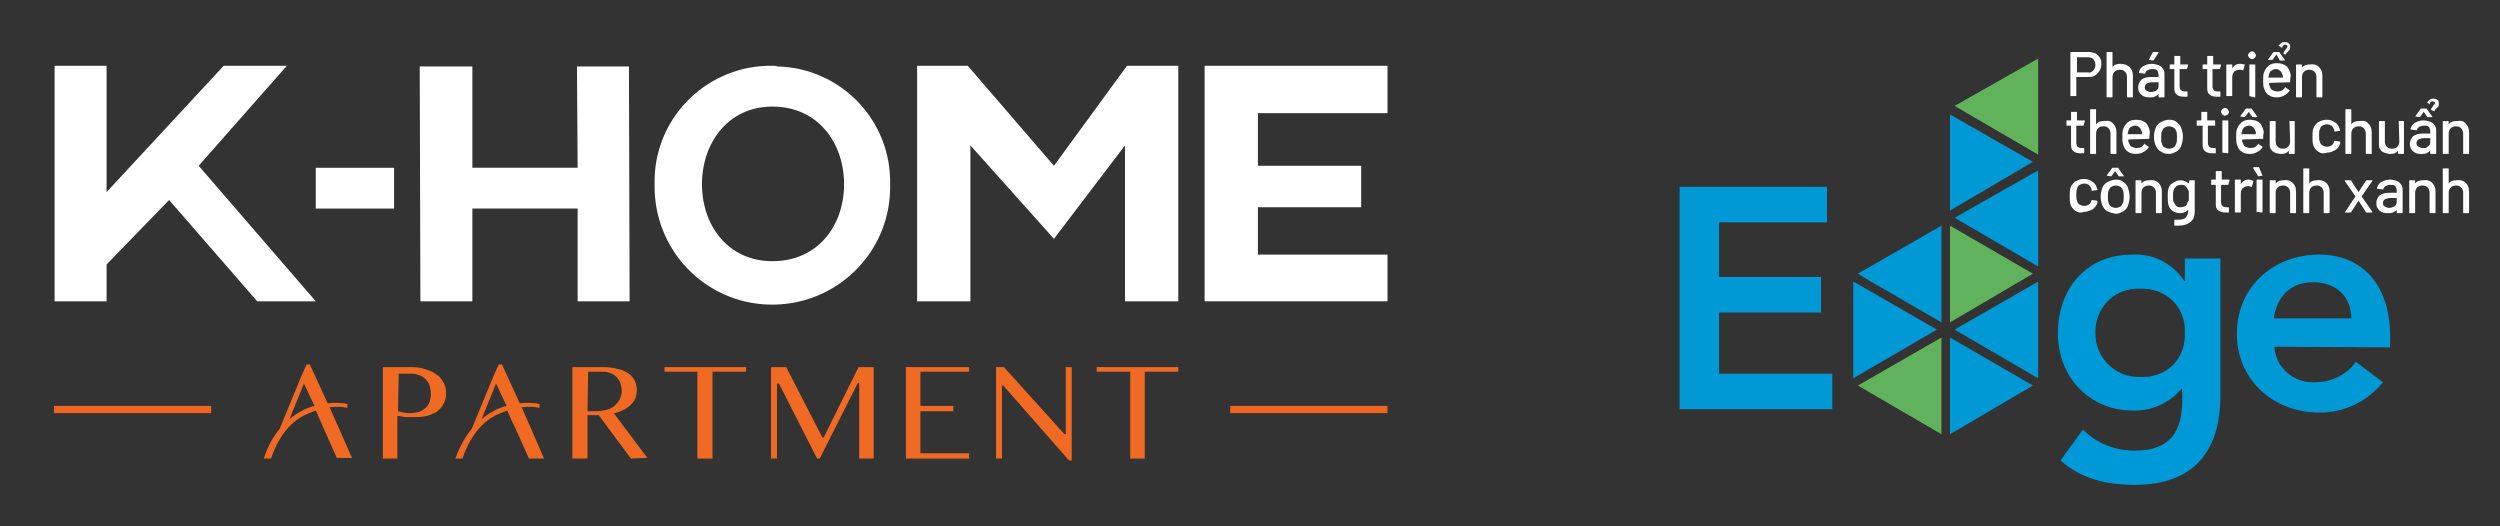 <?xml version="1.0" encoding="UTF-8"?>
<!-- Generator: Adobe Illustrator 25.4.1, SVG Export Plug-In . SVG Version: 6.00 Build 0)  -->
<svg xmlns="http://www.w3.org/2000/svg" xmlns:xlink="http://www.w3.org/1999/xlink" version="1.1" id="Layer_1" x="0px" y="0px" viewBox="0 0 380 80" style="enable-background:new 0 0 380 80;" xml:space="preserve">
<rect x="0" y="0" width="380" height="80" fill="#333333" stroke="none"/>
<style type="text/css">
	.st0{fill:#FFFFFF;}
	.st1{fill:#EF6623;}
	.st2{fill:#F06A24;}
	.st3{fill:#0099D6;}
	.st4{fill:#0099D7;}
	.st5{fill:#60B35C;}
	.st6{fill:#60B35B;}
</style>
<g>
	<g id="Layer_2_00000152245956877490509560000008067378570861471152_">
		<g id="Grid">
			<g>
				<rect x="48" y="25.5" class="st0" width="11.9" height="6.2"></rect>
				<polygon class="st0" points="43.6,10 34,10 16.2,29.2 16.2,10 8.3,10 8.3,45.8 16.2,45.8 16.2,40.2 25.7,30.4 39.1,45.8       48,45.8 30.2,25.2     "></polygon>
				<polygon class="st0" points="87.7,10.1 87.8,25.5 71.8,25.5 71.8,10.1 63.8,10.1 63.9,45.8 71.8,45.8 71.8,31.7 87.8,31.7       87.8,45.8 95.7,45.8 95.6,10.1     "></polygon>
				<path class="st0" d="M117.5,10c-9.7-0.2-17.8,7.5-18,17.2c0,0.3,0,0.5,0,0.8c-0.2,9.9,7.6,18.1,17.5,18.3      c9.9,0.2,18.1-7.6,18.3-17.5c0-0.3,0-0.6,0-0.8c0.2-9.7-7.5-17.7-17.2-17.9C118,10,117.8,10,117.5,10z M117.4,39.7      c-6.7,0-10.7-5.4-10.7-11.7s4-11.8,10.7-11.8c7,0,10.9,5.6,10.9,11.8S124.4,39.7,117.4,39.7z"></path>
				<polygon class="st0" points="160.2,25.2 147.1,10 139.4,10 139.4,45.8 147.5,45.8 147.5,22.1 160.2,36.3 171,22.1 171,45.8       179.1,45.8 179.1,10 171.3,10     "></polygon>
				<polygon class="st0" points="210.9,17.2 210.9,10 183.1,10 183.1,45.8 210.9,45.8 210.9,38.7 191.2,38.7 191.2,31.5 206.9,31.5       206.9,25.2 191.2,25.2 191.2,17.2     "></polygon>
			</g>
			<rect x="8.2" y="61.7" class="st1" width="23.9" height="1.1"></rect>
			<path class="st2" d="M50.1,61.9c0.9-0.1,1.8-0.1,2.7,0.1v-0.6c-1-0.2-2-0.2-3-0.1l-2.7-5.9h-0.5l-0.8,1.8l-3.3,8     c-1.1,1.3-1.9,2.9-2.4,4.5h1.1c0.4-1.2,1.7-4.8,4.9-6.5c0.6-0.3,1.3-0.6,1.9-0.8l0.8,1.8l0.3,0.7l2.1,4.7h2.3L50.1,61.9z      M45.8,62.5c-0.6,0.3-1.2,0.7-1.8,1.2l2.2-5.4l0.1,0.2l1.5,3.2C47.1,61.9,46.4,62.1,45.8,62.5z"></path>
			<path class="st2" d="M58.2,69.7V55.8h4.4c0.7,0,1.4,0.1,2,0.3c0.6,0.2,1.2,0.4,1.7,0.8c0.5,0.3,0.8,0.7,1.1,1.2     c0.3,0.5,0.4,1.1,0.4,1.7c0,0.6-0.1,1.1-0.4,1.6c-0.2,0.5-0.6,0.8-1,1.2C66,62.8,65.5,63,65,63.2c-0.5,0.1-1.1,0.2-1.7,0.2h-0.8     h-0.8l-0.7-0.1l-0.5-0.1h-0.1v6.5L58.2,69.7z M60.5,62.5L60.5,62.5c0.3,0.1,0.6,0.2,0.9,0.2c0.3,0.1,0.6,0.1,0.9,0.1     c0.5,0,0.9-0.1,1.4-0.2c0.4-0.1,0.7-0.4,1-0.6c0.3-0.3,0.5-0.6,0.6-0.9c0.1-0.4,0.2-0.8,0.2-1.2c0-0.4-0.1-0.9-0.2-1.3     c-0.3-0.8-0.9-1.4-1.7-1.6c-0.4-0.2-0.8-0.2-1.2-0.2h-1.8L60.5,62.5z"></path>
			<path class="st2" d="M79.3,61.9c0.9-0.1,1.8-0.1,2.7,0.1v-0.6c-1-0.2-2-0.2-3-0.1l-2.7-5.9h-0.5L75,57.2l-3.3,8     c-1.1,1.3-1.9,2.9-2.5,4.5h1.1c0.4-1.2,1.7-4.8,4.9-6.5c0.6-0.3,1.3-0.6,1.9-0.8l0.8,1.8l0.4,0.8l2.1,4.7h2.3L79.3,61.9z      M75,62.5c-0.6,0.3-1.2,0.7-1.8,1.2l2.2-5.4l0.1,0.2l1.5,3.2C76.3,61.9,75.6,62.1,75,62.5z"></path>
			<path class="st2" d="M95.9,69.7L91,63.1h-1.7v6.6H87V55.8h4.8c0.7,0,1.5,0.1,2.2,0.3c0.6,0.1,1.1,0.4,1.6,0.7     c0.4,0.3,0.7,0.7,0.9,1.1c0.2,0.5,0.3,0.9,0.3,1.4c0,0.4-0.1,0.8-0.2,1.2c-0.2,0.4-0.4,0.7-0.7,1c-0.3,0.3-0.7,0.6-1.1,0.8     c-0.4,0.2-0.9,0.4-1.4,0.5h-0.1l5.1,6.8L95.9,69.7z M89.3,62.5h1.4c0.5,0,1-0.1,1.5-0.2c0.4-0.1,0.8-0.3,1.2-0.6     c0.3-0.3,0.6-0.6,0.8-1c0.2-0.4,0.3-0.8,0.3-1.3c0-0.4-0.1-0.8-0.2-1.2c-0.1-0.3-0.4-0.7-0.6-0.9c-0.3-0.3-0.6-0.5-1-0.6     c-0.4-0.2-0.8-0.2-1.2-0.2h-2.1L89.3,62.5z"></path>
			<polygon class="st2" points="106,69.7 106,56.5 101,56.5 101,55.8 113.4,55.8 113.4,56.5 108.3,56.5 108.3,69.7    "></polygon>
			<polygon class="st2" points="130.6,69.7 130.6,58.2 130.4,58.2 124.6,69.7 124.2,69.7 118.4,58.3 118.1,58.3 118.1,69.7      117.2,69.7 117.2,55.8 119.5,55.8 125,66.5 125.2,66.5 130.5,55.8 132.8,55.8 132.8,69.7    "></polygon>
			<polygon class="st2" points="137.7,69.7 137.7,55.8 147.3,55.8 147.3,56.5 139.9,56.5 139.9,61.7 144.9,61.7 144.9,62.5      139.9,62.5 139.9,68.9 147.3,68.9 147.3,69.7    "></polygon>
			<polygon class="st2" points="162.5,70 152.5,58.6 152.3,58.6 152.3,69.7 151.4,69.7 151.4,55.8 152.6,55.8 161.8,66 162,66      162,55.8 162.9,55.8 162.9,70    "></polygon>
			<polygon class="st2" points="171.8,69.7 171.8,56.5 166.7,56.5 166.7,55.8 179.1,55.8 179.1,56.5 174,56.5 174,69.7    "></polygon>
			<rect x="187" y="61.7" class="st1" width="23.9" height="1.1"></rect>
		</g>
	</g>
	<g>
		<g>
			<polygon class="st3" points="255.3,28.4 277.7,28.4 277.7,33.8 261.3,33.8 261.3,42.1 276.8,42.1 276.8,47.5 261.3,47.5      261.3,56.8 278.5,56.8 278.5,62.2 255.3,62.2    "></polygon>
			<path class="st4" d="M337.5,39.3v20.9c0,8.3-4,13.5-13,13.5c-4.3,0-8.1-0.9-11.3-3.7l3.4-4.7c2.1,2.1,4.9,3.2,7.9,3.2     c5.6,0,7.2-3.2,7.2-7.7v-1.7h-0.1c-1.9,2.2-4.6,3.4-7.4,3.3c-6.8,0-11.4-5.3-11.4-11.7c0-6.7,4.2-12,11.3-12     c3.2-0.2,6.2,1.4,7.9,4h0.1v-3.4H337.5z M318.5,50.7c0,3.6,2.9,6.6,6.6,6.6l0,0h0.2c3.6,0.2,6.6-2.3,6.8-6l0,0c0-0.2,0-0.5,0-0.7     c0.2-3.5-2.4-6.5-6-6.7c-0.2,0-0.6,0-0.8,0c-3.6-0.2-6.6,2.5-6.8,6.2v0.1c0,0.2,0,0.5,0,0.7"></path>
			<path class="st3" d="M345.7,52.7c0.2,3.2,3,5.6,6.2,5.4c2.4,0,4.8-1.1,6.2-3.1l4.1,3.1c-2.3,2.9-6,4.7-9.7,4.6     c-6.9,0-12.5-4.9-12.5-12s5.6-12,12.5-12c6.5,0,10.8,4.5,10.8,12.5v1.6L345.7,52.7L345.7,52.7z M357.4,48.4     c0-3.3-2.3-5.5-5.8-5.5c-3.5,0-5.5,2.2-6,5.5H357.4z"></path>
			<polygon class="st3" points="281.7,42.8 282.6,43.3 294.4,50.1 281.7,57.5    "></polygon>
			<polygon class="st3" points="296.4,32 296.4,17.4 309,24.6    "></polygon>
			<polygon class="st3" points="309.8,40.5 297.1,33.1 309.8,25.9    "></polygon>
			<polygon class="st5" points="309,41.6 296.4,49 296.4,34.3    "></polygon>
			<polygon class="st5" points="295.1,51.3 295.1,66 282.4,58.6    "></polygon>
			<polygon class="st3" points="296.4,51.3 309,58.6 296.4,66    "></polygon>
			<polygon class="st3" points="297.1,50.1 309.8,42.8 309.8,57.5    "></polygon>
			<polygon class="st6" points="309.8,8.9 309.8,23.5 297.1,16.1    "></polygon>
			<polygon class="st3" points="295.1,34.3 295.1,49 284.2,42.7 282.4,41.6    "></polygon>
		</g>
		<g>
			<g>
				<g>
					<path class="st0" d="M318.5,8.1c0.3,0.2,0.5,0.4,0.7,0.7c0.2,0.3,0.2,0.6,0.2,1c0,0.4-0.1,0.7-0.3,1c-0.2,0.3-0.4,0.5-0.7,0.7       c-0.3,0.2-0.7,0.2-1.1,0.2h-1.7c0,0,0,0,0,0v2.8c0,0.1,0,0.1-0.1,0.1h-0.7c-0.1,0-0.1,0-0.1-0.1V8c0-0.1,0-0.1,0.1-0.1h2.6       C317.8,7.9,318.2,8,318.5,8.1z M318.2,10.7c0.2-0.2,0.3-0.5,0.3-0.8c0-0.4-0.1-0.6-0.3-0.9c-0.2-0.2-0.5-0.3-0.9-0.3h-1.6       c0,0,0,0,0,0V11c0,0,0,0,0,0h1.6C317.7,11.1,317.9,11,318.2,10.7z"></path>
					<path class="st0" d="M323.7,10.2c0.3,0.3,0.5,0.7,0.5,1.3v3.2c0,0.1,0,0.1-0.1,0.1h-0.7c-0.1,0-0.1,0-0.1-0.1v-3       c0-0.3-0.1-0.6-0.3-0.8c-0.2-0.2-0.4-0.3-0.8-0.3c-0.3,0-0.6,0.1-0.8,0.3c-0.2,0.2-0.3,0.5-0.3,0.8v3c0,0.1,0,0.1-0.1,0.1h-0.7       c-0.1,0-0.1,0-0.1-0.1V8c0-0.1,0-0.1,0.1-0.1h0.7c0.1,0,0.1,0,0.1,0.1v2.2c0,0,0,0,0,0c0,0,0,0,0,0c0.3-0.4,0.7-0.5,1.2-0.5       C322.9,9.7,323.4,9.9,323.7,10.2z"></path>
					<path class="st0" d="M328.1,9.9c0.3,0.1,0.5,0.3,0.7,0.6c0.2,0.3,0.2,0.5,0.2,0.9v3.3c0,0.1,0,0.1-0.1,0.1h-0.7       c-0.1,0-0.1,0-0.1-0.1v-0.4c0,0,0,0,0,0c-0.2,0.2-0.4,0.3-0.6,0.4c-0.2,0.1-0.5,0.1-0.8,0.1c-0.5,0-0.9-0.1-1.2-0.4       c-0.3-0.2-0.5-0.6-0.5-1.1c0-0.5,0.2-0.9,0.5-1.2c0.4-0.3,0.9-0.4,1.5-0.4h1.1c0,0,0,0,0,0v-0.3c0-0.3-0.1-0.5-0.2-0.7       c-0.2-0.2-0.4-0.2-0.8-0.2c-0.3,0-0.5,0.1-0.7,0.2c-0.2,0.1-0.3,0.3-0.3,0.4c0,0.1-0.1,0.1-0.1,0.1l-0.8-0.1       c-0.1,0-0.1,0-0.1-0.1c0.1-0.4,0.3-0.7,0.6-0.9c0.4-0.2,0.8-0.4,1.3-0.4C327.4,9.7,327.8,9.8,328.1,9.9z M327.7,13.8       c0.3-0.2,0.4-0.4,0.4-0.7v-0.6c0,0,0,0,0,0h-0.9c-0.4,0-0.7,0.1-0.9,0.2c-0.2,0.1-0.3,0.4-0.3,0.6c0,0.2,0.1,0.4,0.3,0.5       c0.2,0.1,0.4,0.2,0.7,0.2C327.1,14,327.4,13.9,327.7,13.8z M326.6,9.1C326.6,9.1,326.6,9.1,326.6,9.1l0.6-1.1       c0,0,0.1-0.1,0.1-0.1h0.7c0,0,0.1,0,0.1,0c0,0,0,0.1,0,0.1l-0.7,1.1c0,0-0.1,0.1-0.1,0.1L326.6,9.1       C326.6,9.1,326.6,9.1,326.6,9.1z"></path>
					<path class="st0" d="M332.4,10.5h-1.1c0,0,0,0,0,0v2.6c0,0.3,0.1,0.5,0.2,0.6c0.1,0.1,0.3,0.2,0.6,0.2h0.3c0.1,0,0.1,0,0.1,0.1       v0.6c0,0.1,0,0.1-0.1,0.1c-0.2,0-0.4,0-0.4,0c-0.5,0-0.9-0.1-1.1-0.3c-0.3-0.2-0.4-0.5-0.4-1v-2.9c0,0,0,0,0,0h-0.6       c-0.1,0-0.1,0-0.1-0.1V9.9c0-0.1,0-0.1,0.1-0.1h0.6c0,0,0,0,0,0V8.6c0-0.1,0-0.1,0.1-0.1h0.7c0.1,0,0.1,0,0.1,0.1v1.2       c0,0,0,0,0,0h1.1c0.1,0,0.1,0,0.1,0.1L332.4,10.5C332.5,10.5,332.4,10.5,332.4,10.5z"></path>
					<path class="st0" d="M337.4,10.5h-1.1c0,0,0,0,0,0v2.6c0,0.3,0.1,0.5,0.2,0.6c0.1,0.1,0.3,0.2,0.6,0.2h0.3c0.1,0,0.1,0,0.1,0.1       v0.6c0,0.1,0,0.1-0.1,0.1c-0.2,0-0.4,0-0.4,0c-0.5,0-0.9-0.1-1.1-0.3c-0.3-0.2-0.4-0.5-0.4-1v-2.9c0,0,0,0,0,0h-0.6       c-0.1,0-0.1,0-0.1-0.1V9.9c0-0.1,0-0.1,0.1-0.1h0.6c0,0,0,0,0,0V8.6c0-0.1,0-0.1,0.1-0.1h0.7c0.1,0,0.1,0,0.1,0.1v1.2       c0,0,0,0,0,0h1.1c0.1,0,0.1,0,0.1,0.1L337.4,10.5C337.5,10.5,337.5,10.5,337.4,10.5z"></path>
					<path class="st0" d="M341.2,9.8c0,0,0.1,0.1,0,0.1l-0.2,0.7c0,0.1,0,0.1-0.1,0.1c-0.1,0-0.2-0.1-0.4-0.1l-0.1,0       c-0.3,0-0.6,0.1-0.8,0.3c-0.2,0.2-0.3,0.5-0.3,0.8v2.8c0,0.1,0,0.1-0.1,0.1h-0.7c-0.1,0-0.1,0-0.1-0.1V9.9c0-0.1,0-0.1,0.1-0.1       h0.7c0.1,0,0.1,0,0.1,0.1v0.5c0,0,0,0,0,0c0,0,0,0,0,0c0.3-0.5,0.7-0.7,1.2-0.7C340.8,9.7,341,9.8,341.2,9.8z"></path>
					<path class="st0" d="M341.9,8.8c-0.1-0.1-0.2-0.3-0.2-0.4c0-0.2,0.1-0.3,0.2-0.4c0.1-0.1,0.3-0.2,0.4-0.2       c0.2,0,0.3,0.1,0.4,0.2c0.1,0.1,0.2,0.3,0.2,0.4c0,0.2-0.1,0.3-0.2,0.4c-0.1,0.1-0.3,0.2-0.4,0.2C342.2,9,342.1,8.9,341.9,8.8z        M341.9,14.6V9.9c0-0.1,0-0.1,0.1-0.1h0.7c0.1,0,0.1,0,0.1,0.1v4.8c0,0.1,0,0.1-0.1,0.1L341.9,14.6       C341.9,14.7,341.9,14.7,341.9,14.6z"></path>
					<path class="st0" d="M348.1,12.5C348.1,12.6,348.1,12.6,348.1,12.5l-3.2,0.1c0,0,0,0,0,0c0,0.2,0,0.4,0.1,0.5       c0.1,0.3,0.2,0.5,0.4,0.6c0.2,0.1,0.5,0.2,0.8,0.2c0.5,0,0.9-0.2,1.1-0.6c0-0.1,0.1-0.1,0.1,0l0.6,0.4c0,0,0.1,0.1,0,0.1       c-0.2,0.3-0.4,0.5-0.8,0.7c-0.3,0.2-0.7,0.3-1.1,0.3c-0.5,0-0.9-0.1-1.2-0.3c-0.3-0.2-0.6-0.5-0.7-0.9       c-0.2-0.4-0.2-0.8-0.2-1.4c0-0.5,0-0.8,0.1-1.1c0.1-0.4,0.4-0.8,0.7-1.1c0.4-0.3,0.8-0.4,1.3-0.4c0.7,0,1.1,0.2,1.5,0.5       c0.3,0.3,0.5,0.8,0.6,1.4C348.1,11.9,348.1,12.2,348.1,12.5z M344.7,9.1C344.6,9.1,344.7,9.1,344.7,9.1l0.8-1.1       c0,0,0.1-0.1,0.1-0.1h0.8c0.1,0,0.1,0,0.1,0.1l0.8,1.1c0,0,0,0,0,0.1c0,0,0,0,0,0c0,0,0,0-0.1,0h-0.6c-0.1,0-0.1,0-0.1-0.1       L346,8.3c0,0,0,0,0,0c0,0,0,0,0,0l-0.5,0.7c0,0-0.1,0.1-0.1,0.1L344.7,9.1C344.7,9.1,344.7,9.1,344.7,9.1z M345.3,10.7       c-0.2,0.1-0.3,0.3-0.4,0.6c0,0.1-0.1,0.3-0.1,0.5c0,0,0,0,0,0h2.2c0,0,0,0,0,0c0-0.2,0-0.4-0.1-0.5c-0.1-0.3-0.2-0.5-0.4-0.6       c-0.2-0.2-0.4-0.2-0.7-0.2C345.7,10.5,345.5,10.6,345.3,10.7z M347.1,8c0.1-0.1,0.1-0.2,0.2-0.3c0.1-0.1,0.1-0.1,0.1-0.2       c0.1-0.1,0.1-0.1,0.2-0.2c0-0.1,0.1-0.1,0.1-0.2c0-0.1,0-0.2-0.1-0.2c-0.1-0.1-0.2-0.1-0.2-0.1c-0.1,0-0.2,0-0.3,0.1       c-0.1,0-0.1,0.1-0.2,0.3c0,0.1-0.1,0.1-0.1,0L346.4,7c-0.1,0-0.1-0.1,0-0.1c0.1-0.2,0.3-0.3,0.4-0.4c0.1-0.1,0.3-0.1,0.5-0.1       c0.3,0,0.5,0.1,0.6,0.2c0.2,0.1,0.2,0.3,0.2,0.6c0,0.1,0,0.3-0.1,0.4c-0.1,0.1-0.2,0.2-0.3,0.3c0,0-0.1,0.1-0.1,0.1       c-0.1,0.1-0.1,0.1-0.1,0.2c0,0-0.1,0.1-0.1,0.1l-0.3-0.1C347.1,8.1,347.1,8.1,347.1,8z"></path>
					<path class="st0" d="M352.5,10.2c0.3,0.3,0.5,0.7,0.5,1.3v3.2c0,0.1,0,0.1-0.1,0.1h-0.7c-0.1,0-0.1,0-0.1-0.1v-3       c0-0.3-0.1-0.6-0.3-0.8c-0.2-0.2-0.4-0.3-0.8-0.3c-0.3,0-0.6,0.1-0.8,0.3c-0.2,0.2-0.3,0.5-0.3,0.8v3c0,0.1,0,0.1-0.1,0.1h-0.7       c-0.1,0-0.1,0-0.1-0.1V9.9c0-0.1,0-0.1,0.1-0.1h0.7c0.1,0,0.1,0,0.1,0.1v0.4c0,0,0,0,0,0c0,0,0,0,0,0c0.3-0.4,0.7-0.5,1.2-0.5       C351.8,9.7,352.2,9.9,352.5,10.2z"></path>
				</g>
				<g>
					<g>
						<path class="st0" d="M316.7,19.1h-1.1c0,0,0,0,0,0v2.6c0,0.3,0.1,0.5,0.2,0.6c0.1,0.1,0.3,0.2,0.6,0.2h0.3        c0.1,0,0.1,0,0.1,0.1v0.6c0,0.1,0,0.1-0.1,0.1c-0.2,0-0.4,0-0.4,0c-0.5,0-0.9-0.1-1.1-0.3c-0.3-0.2-0.4-0.5-0.4-1v-2.9        c0,0,0,0,0,0h-0.6c-0.1,0-0.1,0-0.1-0.1v-0.6c0-0.1,0-0.1,0.1-0.1h0.6c0,0,0,0,0,0v-1.2c0-0.1,0-0.1,0.1-0.1h0.7        c0.1,0,0.1,0,0.1,0.1v1.2c0,0,0,0,0,0h1.1c0.1,0,0.1,0,0.1,0.1L316.7,19.1C316.8,19.1,316.8,19.1,316.7,19.1z"></path>
						<path class="st0" d="M321.2,18.8c0.3,0.3,0.5,0.7,0.5,1.3v3.2c0,0.1,0,0.1-0.1,0.1h-0.7c-0.1,0-0.1,0-0.1-0.1v-3        c0-0.3-0.1-0.6-0.3-0.8c-0.2-0.2-0.4-0.3-0.8-0.3c-0.3,0-0.6,0.1-0.8,0.3c-0.2,0.2-0.3,0.5-0.3,0.8v3c0,0.1,0,0.1-0.1,0.1        h-0.7c-0.1,0-0.1,0-0.1-0.1v-6.6c0-0.1,0-0.1,0.1-0.1h0.7c0.1,0,0.1,0,0.1,0.1v2.2c0,0,0,0,0,0c0,0,0,0,0,0        c0.3-0.4,0.7-0.5,1.2-0.5C320.4,18.3,320.9,18.4,321.2,18.8z"></path>
						<path class="st0" d="M326.7,21.1C326.7,21.2,326.7,21.2,326.7,21.1l-3.2,0.1c0,0,0,0,0,0c0,0.2,0,0.4,0.1,0.5        c0.1,0.3,0.2,0.5,0.4,0.6c0.2,0.1,0.5,0.2,0.8,0.2c0.5,0,0.9-0.2,1.1-0.6c0-0.1,0.1-0.1,0.1,0l0.6,0.4c0,0,0.1,0.1,0,0.1        c-0.2,0.3-0.4,0.5-0.8,0.7c-0.3,0.2-0.7,0.3-1.1,0.3c-0.5,0-0.9-0.1-1.2-0.3c-0.3-0.2-0.6-0.5-0.7-0.9        c-0.2-0.4-0.2-0.8-0.2-1.4c0-0.5,0-0.8,0.1-1.1c0.1-0.4,0.4-0.8,0.7-1.1c0.4-0.3,0.8-0.4,1.3-0.4c0.7,0,1.1,0.2,1.5,0.5        c0.3,0.3,0.5,0.8,0.6,1.4C326.7,20.5,326.7,20.8,326.7,21.1z M323.9,19.3c-0.2,0.1-0.3,0.3-0.4,0.6c0,0.1-0.1,0.3-0.1,0.5        c0,0,0,0,0,0h2.2c0,0,0,0,0,0c0-0.2,0-0.4-0.1-0.5c-0.1-0.3-0.2-0.5-0.4-0.6c-0.2-0.2-0.4-0.2-0.7-0.2        C324.3,19.1,324.1,19.2,323.9,19.3z"></path>
						<path class="st0" d="M328.4,23c-0.4-0.2-0.6-0.6-0.8-1c-0.1-0.4-0.2-0.7-0.2-1.2c0-0.5,0.1-0.9,0.2-1.2c0.1-0.4,0.4-0.8,0.8-1        c0.4-0.2,0.8-0.4,1.3-0.4c0.5,0,0.9,0.1,1.2,0.4c0.3,0.2,0.6,0.6,0.7,1c0.1,0.3,0.2,0.7,0.2,1.2c0,0.5-0.1,0.9-0.2,1.2        c-0.1,0.4-0.4,0.8-0.7,1c-0.4,0.2-0.8,0.4-1.2,0.4C329.2,23.4,328.8,23.3,328.4,23z M330.4,22.4c0.2-0.1,0.3-0.4,0.4-0.6        c0.1-0.2,0.1-0.6,0.1-0.9c0-0.4,0-0.7-0.1-0.9c-0.1-0.3-0.2-0.5-0.4-0.6c-0.2-0.1-0.4-0.2-0.7-0.2c-0.3,0-0.5,0.1-0.7,0.2        c-0.2,0.1-0.3,0.4-0.4,0.6c-0.1,0.2-0.1,0.5-0.1,0.9c0,0.4,0,0.7,0.1,0.9c0.1,0.3,0.2,0.5,0.4,0.6c0.2,0.1,0.4,0.2,0.7,0.2        C330,22.6,330.2,22.5,330.4,22.4z"></path>
					</g>
					<g>
						<path class="st0" d="M336.7,19.1h-1.1c0,0,0,0,0,0v2.6c0,0.3,0.1,0.5,0.2,0.6c0.1,0.1,0.3,0.2,0.6,0.2h0.3        c0.1,0,0.1,0,0.1,0.1v0.6c0,0.1,0,0.1-0.1,0.1c-0.2,0-0.4,0-0.4,0c-0.5,0-0.9-0.1-1.1-0.3c-0.3-0.2-0.4-0.5-0.4-1v-2.9        c0,0,0,0,0,0H334c-0.1,0-0.1,0-0.1-0.1v-0.6c0-0.1,0-0.1,0.1-0.1h0.6c0,0,0,0,0,0v-1.2c0-0.1,0-0.1,0.1-0.1h0.7        c0.1,0,0.1,0,0.1,0.1v1.2c0,0,0,0,0,0h1.1c0.1,0,0.1,0,0.1,0.1L336.7,19.1C336.8,19.1,336.7,19.1,336.7,19.1z"></path>
						<path class="st0" d="M337.8,17.4c-0.1-0.1-0.2-0.3-0.2-0.4c0-0.2,0.1-0.3,0.2-0.4c0.1-0.1,0.3-0.2,0.4-0.2        c0.2,0,0.3,0.1,0.4,0.2c0.1,0.1,0.2,0.3,0.2,0.4c0,0.2-0.1,0.3-0.2,0.4c-0.1,0.1-0.3,0.2-0.4,0.2        C338.1,17.6,337.9,17.5,337.8,17.4z M337.8,23.2v-4.8c0-0.1,0-0.1,0.1-0.1h0.7c0.1,0,0.1,0,0.1,0.1v4.8c0,0.1,0,0.1-0.1,0.1        L337.8,23.2C337.8,23.3,337.8,23.3,337.8,23.2z"></path>
						<path class="st0" d="M344,21.1C344,21.2,343.9,21.2,344,21.1l-3.2,0.1c0,0,0,0,0,0c0,0.2,0,0.4,0.1,0.5        c0.1,0.3,0.2,0.5,0.4,0.6c0.2,0.1,0.5,0.2,0.8,0.2c0.5,0,0.9-0.2,1.1-0.6c0-0.1,0.1-0.1,0.1,0l0.6,0.4c0,0,0.1,0.1,0,0.1        c-0.2,0.3-0.4,0.5-0.8,0.7c-0.3,0.2-0.7,0.3-1.1,0.3c-0.5,0-0.9-0.1-1.2-0.3c-0.3-0.2-0.6-0.5-0.7-0.9        c-0.2-0.4-0.2-0.8-0.2-1.4c0-0.5,0-0.8,0.1-1.1c0.1-0.4,0.4-0.8,0.7-1.1c0.4-0.3,0.8-0.4,1.3-0.4c0.7,0,1.1,0.2,1.5,0.5        c0.3,0.3,0.5,0.8,0.6,1.4C344,20.5,344,20.8,344,21.1z M340.5,17.7C340.5,17.7,340.5,17.7,340.5,17.7l0.8-1.1        c0,0,0.1-0.1,0.1-0.1h0.8c0.1,0,0.1,0,0.1,0.1l0.8,1.1c0,0,0,0,0,0.1c0,0,0,0,0,0c0,0,0,0-0.1,0h-0.6c-0.1,0-0.1,0-0.1-0.1        l-0.5-0.7c0,0,0,0,0,0c0,0,0,0,0,0l-0.5,0.7c0,0-0.1,0.1-0.1,0.1L340.5,17.7C340.6,17.7,340.5,17.7,340.5,17.7z M341.2,19.3        c-0.2,0.1-0.3,0.3-0.4,0.6c0,0.1-0.1,0.3-0.1,0.5c0,0,0,0,0,0h2.2c0,0,0,0,0,0c0-0.2,0-0.4-0.1-0.5c-0.1-0.3-0.2-0.5-0.4-0.6        c-0.2-0.2-0.4-0.2-0.7-0.2C341.6,19.1,341.4,19.2,341.2,19.3z"></path>
						<path class="st0" d="M348,18.4h0.7c0.1,0,0.1,0,0.1,0.1v4.8c0,0.1,0,0.1-0.1,0.1H348c-0.1,0-0.1,0-0.1-0.1v-0.4c0,0,0,0,0,0        c0,0,0,0,0,0c-0.3,0.4-0.7,0.5-1.2,0.5c-0.3,0-0.6-0.1-0.9-0.2c-0.3-0.1-0.5-0.3-0.6-0.5c-0.2-0.2-0.2-0.5-0.2-0.9v-3.3        c0-0.1,0-0.1,0.1-0.1h0.7c0.1,0,0.1,0,0.1,0.1v3c0,0.3,0.1,0.6,0.3,0.8c0.2,0.2,0.4,0.3,0.8,0.3c0.3,0,0.6-0.1,0.8-0.3        c0.2-0.2,0.3-0.5,0.3-0.8L348,18.4C347.9,18.4,347.9,18.4,348,18.4z"></path>
						<path class="st0" d="M352.3,23c-0.4-0.3-0.6-0.6-0.7-1c-0.1-0.3-0.1-0.7-0.1-1.2c0-0.4,0-0.8,0.1-1.2c0.1-0.4,0.4-0.7,0.7-1        c0.4-0.2,0.8-0.4,1.3-0.4c0.5,0,0.9,0.1,1.3,0.4c0.4,0.2,0.6,0.6,0.7,0.9c0,0.1,0.1,0.2,0.1,0.3c0,0.1,0,0.1-0.1,0.1l-0.7,0.1        h0c0,0-0.1,0-0.1-0.1l0-0.2c-0.1-0.2-0.2-0.4-0.4-0.6c-0.2-0.1-0.4-0.2-0.7-0.2c-0.3,0-0.5,0.1-0.7,0.2        c-0.2,0.1-0.3,0.3-0.4,0.6c-0.1,0.2-0.1,0.5-0.1,0.9c0,0.4,0,0.7,0.1,0.9c0.1,0.3,0.2,0.5,0.4,0.6c0.2,0.1,0.4,0.2,0.7,0.2        c0.3,0,0.5-0.1,0.7-0.2c0.2-0.1,0.3-0.3,0.4-0.6c0,0,0,0,0,0c0,0,0,0,0,0v0c0-0.1,0.1-0.1,0.1-0.1l0.7,0.1        c0.1,0,0.1,0,0.1,0.1v0c0,0.1,0,0.1,0,0.2c-0.1,0.4-0.3,0.7-0.7,1c-0.4,0.2-0.8,0.4-1.3,0.4C353.1,23.4,352.7,23.3,352.3,23z"></path>
						<path class="st0" d="M360,18.8c0.3,0.3,0.5,0.7,0.5,1.3v3.2c0,0.1,0,0.1-0.1,0.1h-0.7c-0.1,0-0.1,0-0.1-0.1v-3        c0-0.3-0.1-0.6-0.3-0.8c-0.2-0.2-0.4-0.3-0.8-0.3c-0.3,0-0.6,0.1-0.8,0.3c-0.2,0.2-0.3,0.5-0.3,0.8v3c0,0.1,0,0.1-0.1,0.1        h-0.7c-0.1,0-0.1,0-0.1-0.1v-6.6c0-0.1,0-0.1,0.1-0.1h0.7c0.1,0,0.1,0,0.1,0.1v2.2c0,0,0,0,0,0c0,0,0,0,0,0        c0.3-0.4,0.7-0.5,1.2-0.5C359.3,18.3,359.7,18.4,360,18.8z"></path>
						<path class="st0" d="M364.6,18.4h0.7c0.1,0,0.1,0,0.1,0.1v4.8c0,0.1,0,0.1-0.1,0.1h-0.7c-0.1,0-0.1,0-0.1-0.1v-0.4        c0,0,0,0,0,0c0,0,0,0,0,0c-0.3,0.4-0.7,0.5-1.2,0.5c-0.3,0-0.6-0.1-0.9-0.2c-0.3-0.1-0.5-0.3-0.6-0.5        c-0.2-0.2-0.2-0.5-0.2-0.9v-3.3c0-0.1,0-0.1,0.1-0.1h0.7c0.1,0,0.1,0,0.1,0.1v3c0,0.3,0.1,0.6,0.3,0.8        c0.2,0.2,0.4,0.3,0.8,0.3c0.3,0,0.6-0.1,0.8-0.3c0.2-0.2,0.3-0.5,0.3-0.8L364.6,18.4C364.5,18.4,364.5,18.4,364.6,18.4z"></path>
						<path class="st0" d="M369.4,18.5c0.3,0.1,0.5,0.3,0.7,0.6c0.2,0.3,0.2,0.5,0.2,0.9v3.3c0,0.1,0,0.1-0.1,0.1h-0.7        c-0.1,0-0.1,0-0.1-0.1v-0.4c0,0,0,0,0,0c-0.2,0.2-0.4,0.3-0.6,0.4c-0.2,0.1-0.5,0.1-0.8,0.1c-0.5,0-0.9-0.1-1.2-0.4        c-0.3-0.2-0.5-0.6-0.5-1.1c0-0.5,0.2-0.9,0.5-1.2c0.4-0.3,0.9-0.4,1.5-0.4h1.1c0,0,0,0,0,0V20c0-0.3-0.1-0.5-0.2-0.7        c-0.2-0.2-0.4-0.2-0.8-0.2c-0.3,0-0.5,0.1-0.7,0.2c-0.2,0.1-0.3,0.3-0.3,0.4c0,0.1-0.1,0.1-0.1,0.1l-0.8-0.1        c-0.1,0-0.1,0-0.1-0.1c0.1-0.4,0.3-0.7,0.6-0.9c0.4-0.2,0.8-0.4,1.3-0.4C368.8,18.3,369.1,18.4,369.4,18.5z M367.1,17.7        C367,17.7,367.1,17.7,367.1,17.7l0.8-1.1c0,0,0.1-0.1,0.1-0.1h0.8c0.1,0,0.1,0,0.1,0.1l0.8,1.1c0,0,0,0,0,0.1c0,0,0,0,0,0        c0,0,0,0-0.1,0h-0.6c-0.1,0-0.1,0-0.1-0.1l-0.5-0.7c0,0,0,0,0,0c0,0,0,0,0,0l-0.5,0.7c0,0-0.1,0.1-0.1,0.1L367.1,17.7        C367.1,17.7,367.1,17.7,367.1,17.7z M369,22.3c0.3-0.2,0.4-0.4,0.4-0.7v-0.6c0,0,0,0,0,0h-0.9c-0.4,0-0.7,0.1-0.9,0.2        c-0.2,0.1-0.3,0.4-0.3,0.6c0,0.2,0.1,0.4,0.3,0.5c0.2,0.1,0.4,0.2,0.7,0.2C368.5,22.6,368.8,22.5,369,22.3z M369.5,16.6        c0.1-0.1,0.1-0.2,0.2-0.3c0.1-0.1,0.1-0.1,0.1-0.2c0.1-0.1,0.1-0.1,0.2-0.2c0-0.1,0.1-0.1,0.1-0.2c0-0.1,0-0.2-0.1-0.2        c-0.1-0.1-0.2-0.1-0.2-0.1c-0.1,0-0.2,0-0.3,0.1c-0.1,0-0.1,0.1-0.2,0.3c0,0.1-0.1,0.1-0.1,0l-0.2-0.2c-0.1,0-0.1-0.1,0-0.1        c0.1-0.2,0.3-0.3,0.4-0.4c0.1-0.1,0.3-0.1,0.5-0.1c0.3,0,0.5,0.1,0.6,0.2c0.2,0.1,0.2,0.3,0.2,0.6c0,0.1,0,0.3-0.1,0.4        c-0.1,0.1-0.2,0.2-0.3,0.3c0,0-0.1,0.1-0.1,0.1c-0.1,0.1-0.1,0.1-0.1,0.2c0,0-0.1,0.1-0.1,0.1l-0.3-0.1        C369.5,16.7,369.5,16.7,369.5,16.6z"></path>
						<path class="st0" d="M374.8,18.8c0.3,0.3,0.5,0.7,0.5,1.3v3.2c0,0.1,0,0.1-0.1,0.1h-0.7c-0.1,0-0.1,0-0.1-0.1v-3        c0-0.3-0.1-0.6-0.3-0.8c-0.2-0.2-0.4-0.3-0.8-0.3c-0.3,0-0.6,0.1-0.8,0.3c-0.2,0.2-0.3,0.5-0.3,0.8v3c0,0.1,0,0.1-0.1,0.1        h-0.7c-0.1,0-0.1,0-0.1-0.1v-4.8c0-0.1,0-0.1,0.1-0.1h0.7c0.1,0,0.1,0,0.1,0.1v0.4c0,0,0,0,0,0c0,0,0,0,0,0        c0.3-0.4,0.7-0.5,1.2-0.5C374.1,18.3,374.5,18.4,374.8,18.8z"></path>
					</g>
				</g>
				<g>
					<path class="st0" d="M315.4,32c-0.4-0.3-0.6-0.6-0.7-1c-0.1-0.3-0.1-0.7-0.1-1.2c0-0.4,0-0.8,0.1-1.2c0.1-0.4,0.4-0.7,0.7-1       c0.4-0.2,0.8-0.4,1.3-0.4c0.5,0,0.9,0.1,1.3,0.4c0.4,0.2,0.6,0.6,0.7,0.9c0,0.1,0.1,0.2,0.1,0.3c0,0.1,0,0.1-0.1,0.1l-0.7,0.1       h0c0,0-0.1,0-0.1-0.1l0-0.2c-0.1-0.2-0.2-0.4-0.4-0.6c-0.2-0.1-0.4-0.2-0.7-0.2c-0.3,0-0.5,0.1-0.7,0.2       c-0.2,0.1-0.3,0.3-0.4,0.6c-0.1,0.2-0.1,0.5-0.1,0.9c0,0.4,0,0.7,0.1,0.9c0.1,0.3,0.2,0.5,0.4,0.6c0.2,0.1,0.4,0.2,0.7,0.2       c0.3,0,0.5-0.1,0.7-0.2c0.2-0.1,0.3-0.3,0.4-0.6c0,0,0,0,0,0c0,0,0,0,0,0v0c0-0.1,0.1-0.1,0.1-0.1l0.7,0.1c0.1,0,0.1,0,0.1,0.1       v0c0,0.1,0,0.1,0,0.2c-0.1,0.4-0.3,0.7-0.7,1c-0.4,0.2-0.8,0.4-1.3,0.4C316.2,32.4,315.8,32.3,315.4,32z"></path>
					<path class="st0" d="M320.3,32.1c-0.4-0.2-0.6-0.6-0.8-1c-0.1-0.4-0.2-0.7-0.2-1.2c0-0.5,0.1-0.9,0.2-1.2       c0.1-0.4,0.4-0.8,0.8-1c0.4-0.2,0.8-0.4,1.3-0.4c0.5,0,0.9,0.1,1.2,0.4c0.3,0.2,0.6,0.6,0.7,1c0.1,0.3,0.2,0.7,0.2,1.2       c0,0.5-0.1,0.9-0.2,1.2c-0.1,0.4-0.4,0.8-0.7,1c-0.4,0.2-0.8,0.4-1.2,0.4C321.1,32.4,320.7,32.3,320.3,32.1z M320.2,26.7       C320.2,26.7,320.2,26.7,320.2,26.7l0.8-1.1c0,0,0.1-0.1,0.1-0.1h0.8c0.1,0,0.1,0,0.1,0.1l0.8,1.1c0,0,0,0,0,0.1c0,0,0,0,0,0       c0,0,0,0-0.1,0h-0.6c-0.1,0-0.1,0-0.1-0.1l-0.5-0.7c0,0,0,0,0,0c0,0,0,0,0,0l-0.5,0.7c0,0-0.1,0.1-0.1,0.1L320.2,26.7       C320.2,26.8,320.2,26.7,320.2,26.7z M322.3,31.4c0.2-0.1,0.3-0.4,0.4-0.6c0.1-0.2,0.1-0.6,0.1-0.9c0-0.4,0-0.7-0.1-0.9       c-0.1-0.3-0.2-0.5-0.4-0.6c-0.2-0.1-0.4-0.2-0.7-0.2c-0.3,0-0.5,0.1-0.7,0.2c-0.2,0.1-0.3,0.4-0.4,0.6       c-0.1,0.2-0.1,0.5-0.1,0.9c0,0.4,0,0.7,0.1,0.9c0.1,0.3,0.2,0.5,0.4,0.6c0.2,0.1,0.4,0.2,0.7,0.2       C321.8,31.6,322.1,31.5,322.3,31.4z"></path>
					<path class="st0" d="M328.1,27.8c0.3,0.3,0.5,0.7,0.5,1.3v3.2c0,0.1,0,0.1-0.1,0.1h-0.7c-0.1,0-0.1,0-0.1-0.1v-3       c0-0.3-0.1-0.6-0.3-0.8c-0.2-0.2-0.4-0.3-0.8-0.3c-0.3,0-0.6,0.1-0.8,0.3c-0.2,0.2-0.3,0.5-0.3,0.8v3c0,0.1,0,0.1-0.1,0.1h-0.7       c-0.1,0-0.1,0-0.1-0.1v-4.8c0-0.1,0-0.1,0.1-0.1h0.7c0.1,0,0.1,0,0.1,0.1v0.4c0,0,0,0,0,0c0,0,0,0,0,0c0.3-0.4,0.7-0.5,1.2-0.5       C327.3,27.3,327.8,27.5,328.1,27.8z"></path>
					<path class="st0" d="M332.8,27.4h0.7c0.1,0,0.1,0,0.1,0.1v4.6c0,0.8-0.2,1.3-0.7,1.7c-0.4,0.3-1,0.5-1.8,0.5       c-0.1,0-0.3,0-0.5,0c-0.1,0-0.1,0-0.1-0.1l0-0.7c0,0,0,0,0-0.1c0,0,0,0,0.1,0c0.1,0,0.2,0,0.4,0c0.6,0,1-0.1,1.2-0.3       c0.2-0.2,0.4-0.6,0.4-1v-0.2c0,0,0,0,0,0c0,0,0,0,0,0c-0.3,0.3-0.7,0.5-1.2,0.5c-0.4,0-0.8-0.1-1.1-0.3c-0.3-0.2-0.6-0.5-0.7-1       c-0.1-0.3-0.1-0.7-0.1-1.2c0-0.5,0-1,0.1-1.2c0.1-0.4,0.3-0.7,0.7-0.9c0.3-0.2,0.7-0.4,1.1-0.4c0.5,0,1,0.2,1.3,0.5       c0,0,0,0,0,0c0,0,0,0,0,0L332.8,27.4C332.7,27.4,332.7,27.4,332.8,27.4z M332.7,30.4c0-0.1,0-0.3,0-0.6c0-0.3,0-0.5,0-0.6       c0-0.1,0-0.2-0.1-0.3c-0.1-0.2-0.2-0.4-0.4-0.6c-0.2-0.2-0.4-0.2-0.7-0.2s-0.5,0.1-0.7,0.2c-0.2,0.2-0.3,0.3-0.4,0.6       c-0.1,0.2-0.1,0.5-0.1,0.9c0,0.4,0,0.8,0.1,0.9c0.1,0.2,0.2,0.4,0.4,0.6c0.2,0.2,0.4,0.2,0.7,0.2c0.3,0,0.5-0.1,0.7-0.2       c0.2-0.2,0.3-0.3,0.3-0.6C332.6,30.6,332.7,30.5,332.7,30.4z"></path>
					<path class="st0" d="M338.7,28.1h-1.1c0,0,0,0,0,0v2.6c0,0.3,0.1,0.5,0.2,0.6c0.1,0.1,0.3,0.2,0.6,0.2h0.3c0.1,0,0.1,0,0.1,0.1       v0.6c0,0.1,0,0.1-0.1,0.1c-0.2,0-0.4,0-0.4,0c-0.5,0-0.9-0.1-1.1-0.3c-0.3-0.2-0.4-0.5-0.4-1v-2.9c0,0,0,0,0,0h-0.6       c-0.1,0-0.1,0-0.1-0.1v-0.6c0-0.1,0-0.1,0.1-0.1h0.6c0,0,0,0,0,0v-1.2c0-0.1,0-0.1,0.1-0.1h0.7c0.1,0,0.1,0,0.1,0.1v1.2       c0,0,0,0,0,0h1.1c0.1,0,0.1,0,0.1,0.1L338.7,28.1C338.8,28.1,338.8,28.1,338.7,28.1z"></path>
					<path class="st0" d="M342.5,27.5c0,0,0.1,0.1,0,0.1l-0.2,0.7c0,0.1,0,0.1-0.1,0.1c-0.1,0-0.2-0.1-0.4-0.1l-0.1,0       c-0.3,0-0.6,0.1-0.8,0.3c-0.2,0.2-0.3,0.5-0.3,0.8v2.8c0,0.1,0,0.1-0.1,0.1h-0.7c-0.1,0-0.1,0-0.1-0.1v-4.8       c0-0.1,0-0.1,0.1-0.1h0.7c0.1,0,0.1,0,0.1,0.1V28c0,0,0,0,0,0c0,0,0,0,0,0c0.3-0.5,0.7-0.7,1.2-0.7       C342.1,27.3,342.3,27.4,342.5,27.5z"></path>
					<path class="st0" d="M343.9,26.7C343.9,26.7,343.9,26.7,343.9,26.7C343.8,26.7,343.8,26.8,343.9,26.7l-0.6,0.1       c0,0-0.1,0-0.1-0.1l-0.7-1.1c0,0,0,0,0-0.1c0,0,0-0.1,0.1-0.1h0.7c0.1,0,0.1,0,0.1,0.1L343.9,26.7       C343.9,26.6,343.9,26.7,343.9,26.7z M343,32.2v-4.8c0-0.1,0-0.1,0.1-0.1h0.7c0.1,0,0.1,0,0.1,0.1v4.8c0,0.1,0,0.1-0.1,0.1       L343,32.2C343.1,32.3,343,32.3,343,32.2z"></path>
					<path class="st0" d="M348.5,27.8c0.3,0.3,0.5,0.7,0.5,1.3v3.2c0,0.1,0,0.1-0.1,0.1h-0.7c-0.1,0-0.1,0-0.1-0.1v-3       c0-0.3-0.1-0.6-0.3-0.8c-0.2-0.2-0.4-0.3-0.8-0.3c-0.3,0-0.6,0.1-0.8,0.3c-0.2,0.2-0.3,0.5-0.3,0.8v3c0,0.1,0,0.1-0.1,0.1h-0.7       c-0.1,0-0.1,0-0.1-0.1v-4.8c0-0.1,0-0.1,0.1-0.1h0.7c0.1,0,0.1,0,0.1,0.1v0.4c0,0,0,0,0,0c0,0,0,0,0,0c0.3-0.4,0.7-0.5,1.2-0.5       C347.8,27.3,348.2,27.5,348.5,27.8z"></path>
					<path class="st0" d="M353.6,27.8c0.3,0.3,0.5,0.7,0.5,1.3v3.2c0,0.1,0,0.1-0.1,0.1h-0.7c-0.1,0-0.1,0-0.1-0.1v-3       c0-0.3-0.1-0.6-0.3-0.8c-0.2-0.2-0.4-0.3-0.8-0.3c-0.3,0-0.6,0.1-0.8,0.3c-0.2,0.2-0.3,0.5-0.3,0.8v3c0,0.1,0,0.1-0.1,0.1h-0.7       c-0.1,0-0.1,0-0.1-0.1v-6.6c0-0.1,0-0.1,0.1-0.1h0.7c0.1,0,0.1,0,0.1,0.1v2.2c0,0,0,0,0,0c0,0,0,0,0,0c0.3-0.4,0.7-0.5,1.2-0.5       C352.8,27.3,353.2,27.5,353.6,27.8z"></path>
					<path class="st0" d="M356.4,32.3C356.4,32.3,356.4,32.3,356.4,32.3l1.6-2.4c0,0,0,0,0-0.1l-1.6-2.3l0,0c0,0,0-0.1,0.1-0.1h0.8       c0.1,0,0.1,0,0.1,0.1l1.1,1.7c0,0,0,0,0,0c0,0,0,0,0,0l1.1-1.7c0,0,0.1-0.1,0.1-0.1h0.8c0,0,0.1,0,0.1,0c0,0,0,0.1,0,0.1       l-1.6,2.3c0,0,0,0,0,0.1l1.6,2.3l0,0c0,0,0,0.1-0.1,0.1h-0.8c-0.1,0-0.1,0-0.1-0.1l-1.1-1.7c0,0,0,0,0,0c0,0,0,0,0,0l-1.1,1.7       c0,0-0.1,0.1-0.1,0.1L356.4,32.3C356.4,32.3,356.4,32.3,356.4,32.3z"></path>
					<path class="st0" d="M364.3,27.5c0.3,0.1,0.5,0.3,0.7,0.6c0.2,0.3,0.2,0.5,0.2,0.9v3.3c0,0.1,0,0.1-0.1,0.1h-0.7       c-0.1,0-0.1,0-0.1-0.1v-0.4c0,0,0,0,0,0c-0.2,0.2-0.4,0.3-0.6,0.4s-0.5,0.1-0.8,0.1c-0.5,0-0.9-0.1-1.2-0.4       c-0.3-0.2-0.5-0.6-0.5-1.1c0-0.5,0.2-0.9,0.5-1.2c0.4-0.3,0.9-0.4,1.5-0.4h1.1c0,0,0,0,0,0V29c0-0.3-0.1-0.5-0.2-0.7       c-0.2-0.2-0.4-0.2-0.8-0.2c-0.3,0-0.5,0.1-0.7,0.2c-0.2,0.1-0.3,0.3-0.3,0.4c0,0.1-0.1,0.1-0.1,0.1l-0.8-0.1       c-0.1,0-0.1,0-0.1-0.1c0.1-0.4,0.3-0.7,0.6-0.9c0.4-0.2,0.8-0.4,1.3-0.4C363.7,27.3,364,27.4,364.3,27.5z M363.9,31.4       c0.3-0.2,0.4-0.4,0.4-0.7v-0.6c0,0,0,0,0,0h-0.9c-0.4,0-0.7,0.1-0.9,0.2c-0.2,0.1-0.3,0.4-0.3,0.6c0,0.2,0.1,0.4,0.3,0.5       c0.2,0.1,0.4,0.2,0.7,0.2C363.4,31.6,363.7,31.5,363.9,31.4z"></path>
					<path class="st0" d="M369.7,27.8c0.3,0.3,0.5,0.7,0.5,1.3v3.2c0,0.1,0,0.1-0.1,0.1h-0.7c-0.1,0-0.1,0-0.1-0.1v-3       c0-0.3-0.1-0.6-0.3-0.8c-0.2-0.2-0.4-0.3-0.8-0.3c-0.3,0-0.6,0.1-0.8,0.3c-0.2,0.2-0.3,0.5-0.3,0.8v3c0,0.1,0,0.1-0.1,0.1h-0.7       c-0.1,0-0.1,0-0.1-0.1v-4.8c0-0.1,0-0.1,0.1-0.1h0.7c0.1,0,0.1,0,0.1,0.1v0.4c0,0,0,0,0,0c0,0,0,0,0,0c0.3-0.4,0.7-0.5,1.2-0.5       C369,27.3,369.4,27.5,369.7,27.8z"></path>
					<path class="st0" d="M374.8,27.8c0.3,0.3,0.5,0.7,0.5,1.3v3.2c0,0.1,0,0.1-0.1,0.1h-0.7c-0.1,0-0.1,0-0.1-0.1v-3       c0-0.3-0.1-0.6-0.3-0.8c-0.2-0.2-0.4-0.3-0.8-0.3c-0.3,0-0.6,0.1-0.8,0.3c-0.2,0.2-0.3,0.5-0.3,0.8v3c0,0.1,0,0.1-0.1,0.1h-0.7       c-0.1,0-0.1,0-0.1-0.1v-6.6c0-0.1,0-0.1,0.1-0.1h0.7c0.1,0,0.1,0,0.1,0.1v2.2c0,0,0,0,0,0c0,0,0,0,0,0c0.3-0.4,0.7-0.5,1.2-0.5       C374,27.3,374.5,27.5,374.8,27.8z"></path>
				</g>
			</g>
		</g>
	</g>
</g>
</svg>
